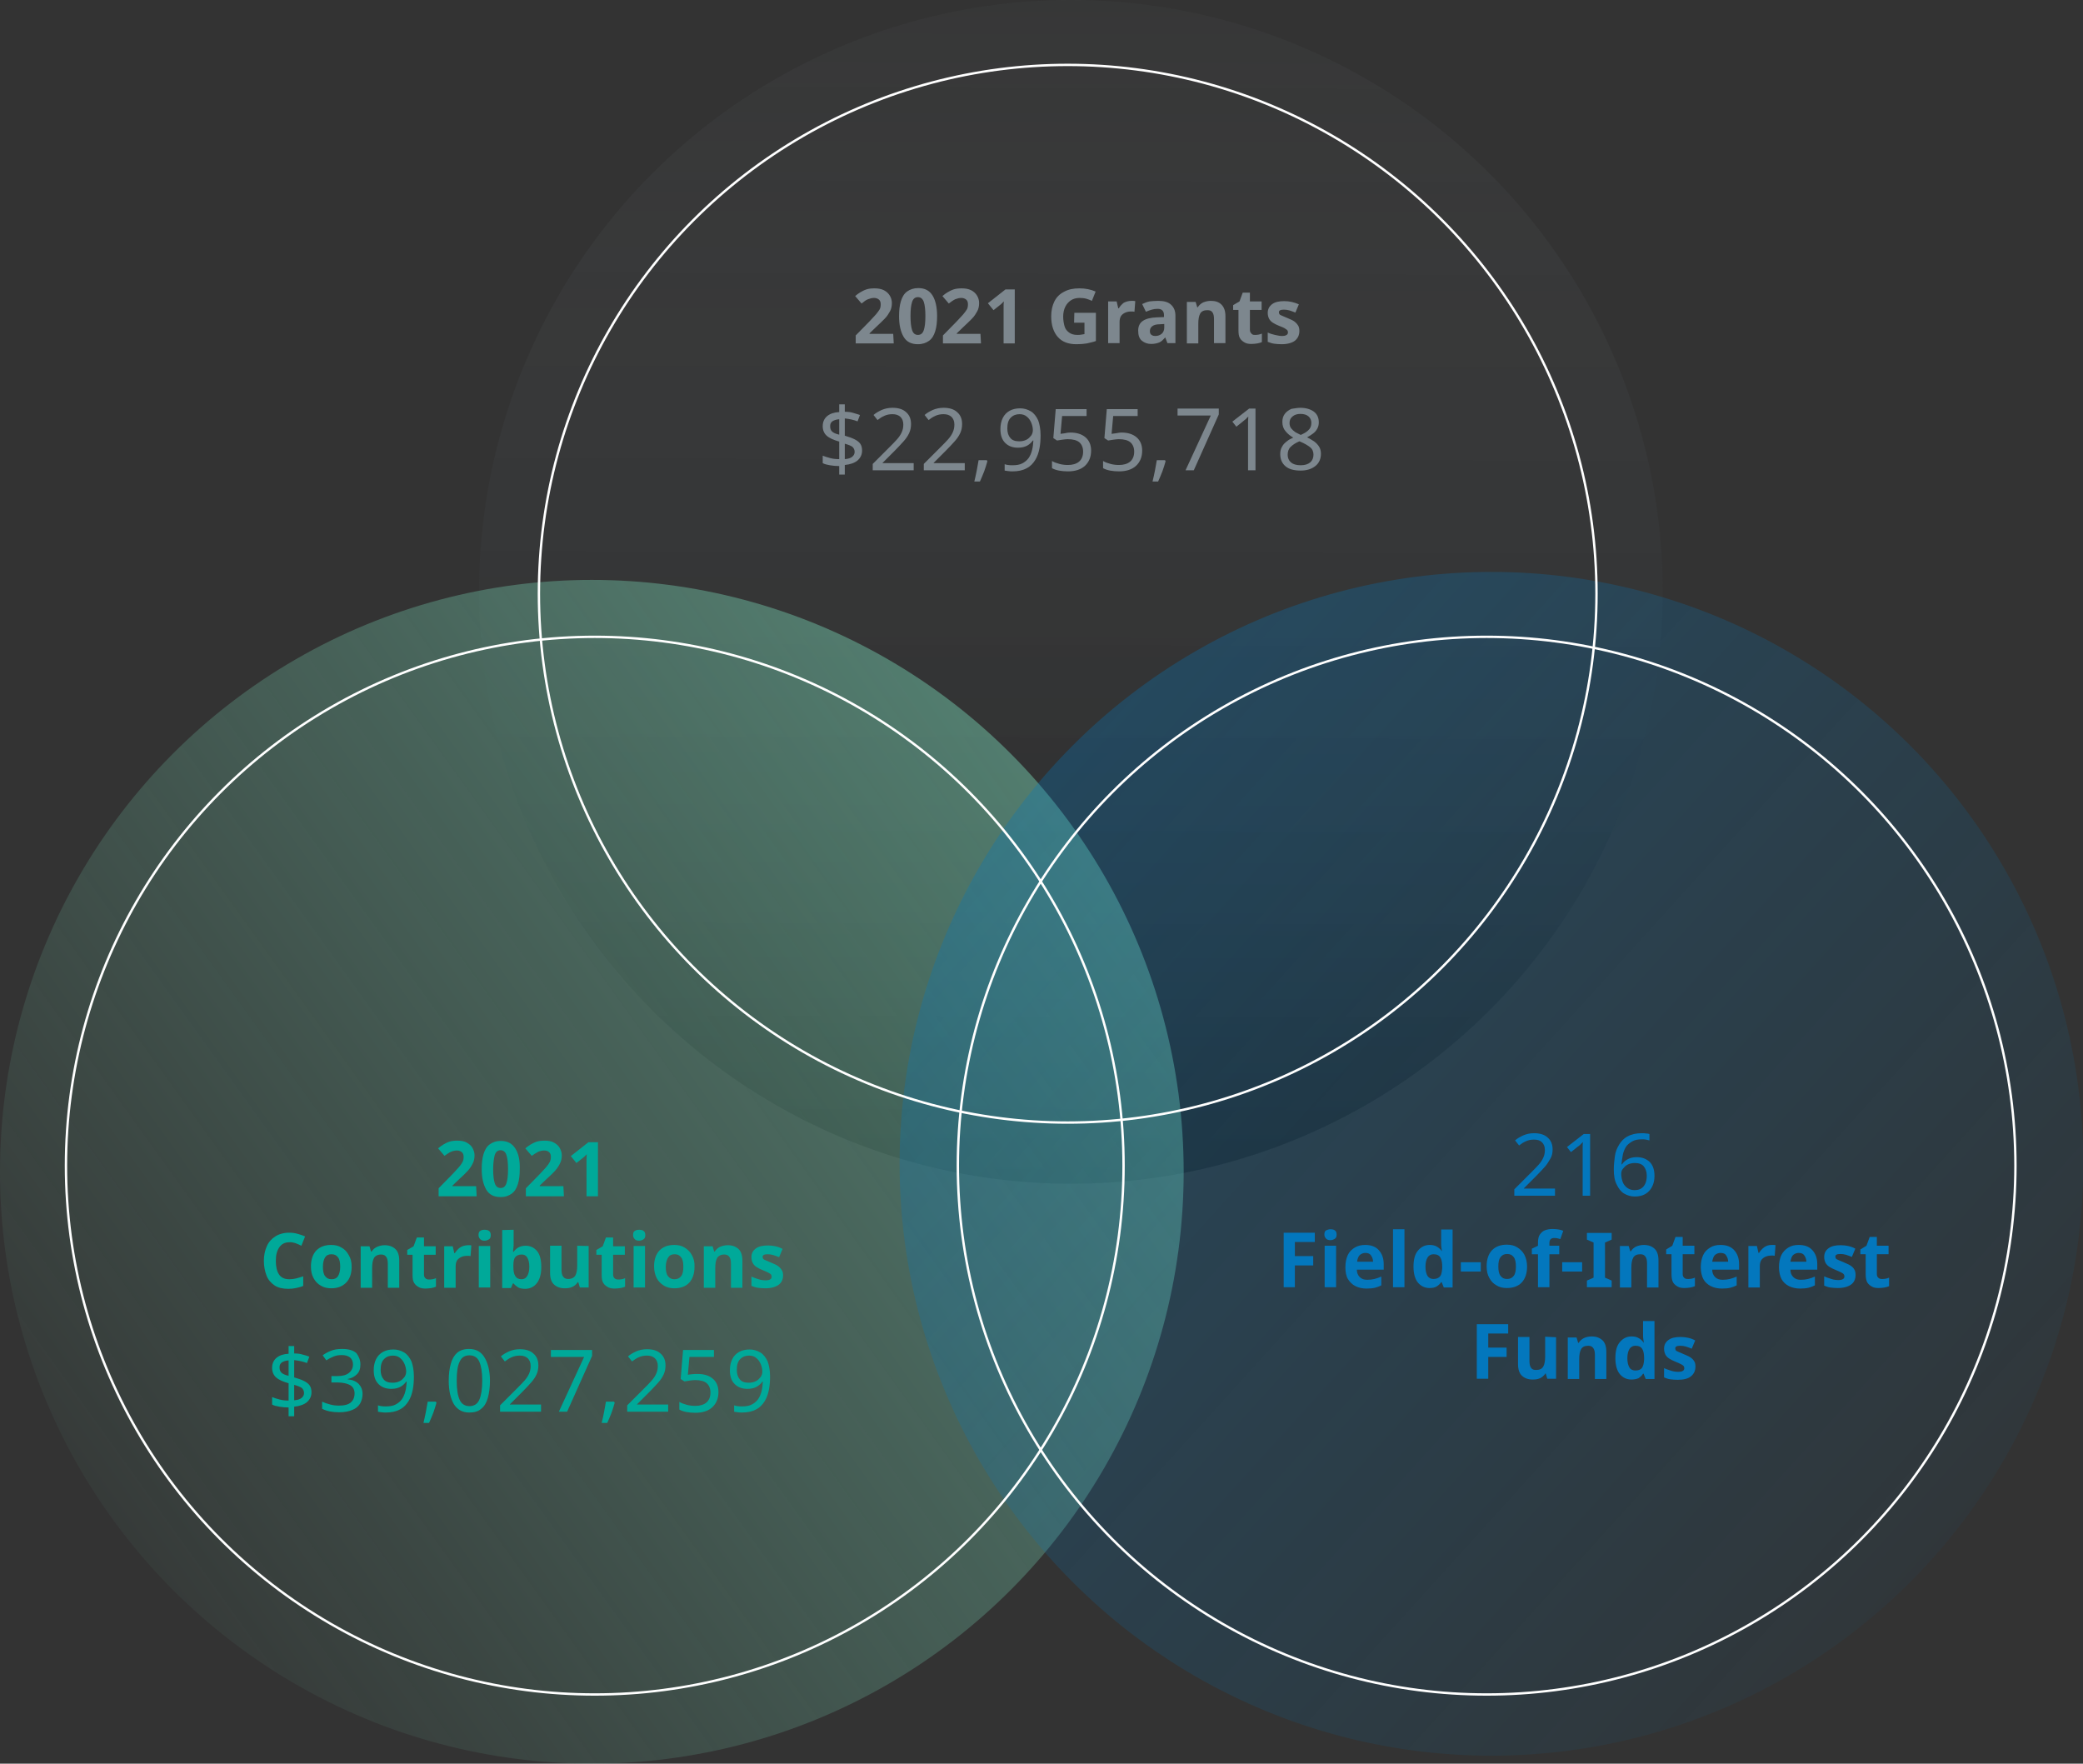 <?xml version="1.0" encoding="utf-8"?>
<!-- Generator: Adobe Illustrator 26.4.1, SVG Export Plug-In . SVG Version: 6.00 Build 0)  -->
<svg version="1.1" id="Layer_1" xmlns="http://www.w3.org/2000/svg" xmlns:xlink="http://www.w3.org/1999/xlink" x="0px" y="0px"
	 viewBox="0 0 783.1 663" style="enable-background:new 0 0 783.1 663;" xml:space="preserve">
<rect x="0" y="0" width="783.1" height="663" fill="#333333" stroke="none"/>
<style type="text/css">
	.st0{fill:url(#SVGID_1_);}
	.st1{fill:url(#SVGID_00000116938243493715325630000018199197463969288842_);}
	.st2{fill:#00A999;}
	.st3{fill:#7D878E;}
	.st4{fill:url(#SVGID_00000105398290486456891650000010383332150054371759_);}
	.st5{fill:#0377BD;}
	.st6{fill:none;stroke:#FFFFFF;stroke-width:0.893;stroke-miterlimit:10;}
</style>
<linearGradient id="SVGID_1_" gradientUnits="userSpaceOnUse" x1="403.091" y1="664" x2="402.089" y2="219.06" gradientTransform="matrix(1 0 0 -1 0 664)">
	<stop  offset="0" style="stop-color:#7D878E;stop-opacity:5.000000e-02"/>
	<stop  offset="1" style="stop-color:#000000;stop-opacity:0.3"/>
</linearGradient>
<circle class="st0" cx="402.6" cy="222.5" r="222.5"/>
<linearGradient id="SVGID_00000054237499599591605600000004992977501231373965_" gradientUnits="userSpaceOnUse" x1="40.199" y1="92.384" x2="401.45" y2="352.19" gradientTransform="matrix(1 0 0 -1 0 664)">
	<stop  offset="0" style="stop-color:#72C7AA;stop-opacity:5.000000e-02"/>
	<stop  offset="1" style="stop-color:#72C7AA;stop-opacity:0.5"/>
</linearGradient>
<circle style="fill:url(#SVGID_00000054237499599591605600000004992977501231373965_);" cx="222.5" cy="440.5" r="222.5"/>
<path class="st2" d="M179.2,449.7h-14.3v-3l5.1-5.2c1-1.1,1.9-2,2.5-2.7s1.1-1.4,1.4-2s0.4-1.2,0.4-1.9c0-0.8-0.2-1.4-0.7-1.8
	s-1.1-0.6-1.8-0.6c-0.8,0-1.6,0.2-2.3,0.5s-1.5,0.9-2.4,1.5l-2.4-2.8c0.6-0.5,1.2-1,1.9-1.4s1.4-0.8,2.3-1.1s1.9-0.4,3.1-0.4
	c1.3,0,2.5,0.2,3.4,0.7s1.7,1.1,2.2,2s0.8,1.8,0.8,2.8c0,1.1-0.2,2.2-0.7,3.1c-0.4,0.9-1.1,1.9-1.9,2.8s-1.9,1.9-3.1,3l-2.6,2.5v0.2
	h8.9L179.2,449.7L179.2,449.7z"/>
<path class="st2" d="M195.4,439.5c0,2.2-0.2,4.1-0.7,5.6c-0.5,1.6-1.2,2.8-2.3,3.6s-2.4,1.3-4.2,1.3c-2.5,0-4.3-0.9-5.4-2.8
	s-1.7-4.4-1.7-7.7c0-2.2,0.2-4.1,0.7-5.7s1.2-2.8,2.3-3.6s2.4-1.3,4.2-1.3c2.4,0,4.2,0.9,5.4,2.8
	C194.9,433.5,195.5,436.1,195.4,439.5L195.4,439.5z M185.4,439.5c0,2.3,0.2,4.1,0.6,5.3s1.1,1.8,2.2,1.8c1.1,0,1.8-0.6,2.2-1.8
	c0.4-1.2,0.6-2.9,0.6-5.3c0-2.3-0.2-4.1-0.6-5.3s-1.2-1.8-2.2-1.8c-1.1,0-1.8,0.6-2.2,1.8C185.7,435.4,185.4,437.1,185.4,439.5
	L185.4,439.5z"/>
<path class="st2" d="M212,449.7h-14.3v-3l5.1-5.2c1-1.1,1.9-2,2.5-2.7s1.1-1.4,1.4-2s0.4-1.2,0.4-1.9c0-0.8-0.2-1.4-0.7-1.8
	c-0.4-0.4-1.1-0.6-1.8-0.6c-0.8,0-1.6,0.2-2.3,0.5c-0.8,0.4-1.5,0.9-2.4,1.5l-2.4-2.8c0.6-0.5,1.2-1,1.9-1.4s1.4-0.8,2.3-1.1
	s1.9-0.4,3.1-0.4c1.3,0,2.5,0.2,3.4,0.7s1.7,1.1,2.2,2s0.8,1.8,0.8,2.8c0,1.1-0.2,2.2-0.7,3.1c-0.4,0.9-1.1,1.9-1.9,2.8
	s-1.9,1.9-3.1,3l-2.6,2.5v0.2h8.9L212,449.7L212,449.7z"/>
<path class="st2" d="M224.8,449.7h-4.3v-11.8c0-0.5,0-1.1,0-1.9c0-0.8,0.1-1.5,0.1-2.1c-0.1,0.1-0.3,0.3-0.6,0.6s-0.6,0.6-0.9,0.8
	l-2.4,1.9l-2.1-2.6l6.6-5.2h3.6V449.7z"/>
<path class="st2" d="M108.8,467c-1.7,0-2.9,0.6-3.8,1.9s-1.3,2.9-1.3,5.1c0,2.2,0.4,3.9,1.2,5.1c0.8,1.2,2.1,1.8,3.9,1.8
	c0.8,0,1.7-0.1,2.5-0.3s1.8-0.5,2.7-0.8v3.6c-0.9,0.4-1.8,0.6-2.7,0.8c-0.9,0.2-1.9,0.3-2.9,0.3c-2.1,0-3.9-0.4-5.2-1.3
	s-2.4-2.1-3-3.7s-1-3.4-1-5.5c0-2.1,0.4-3.9,1.1-5.5s1.8-2.8,3.2-3.7s3.2-1.4,5.2-1.4c1,0,2,0.1,3.1,0.4s2,0.6,2.9,1l-1.4,3.5
	c-0.8-0.4-1.5-0.7-2.3-1C110.3,467.1,109.5,466.9,108.8,467L108.8,467z"/>
<path class="st2" d="M132.2,476.2c0,2.6-0.7,4.6-2.1,6s-3.2,2.1-5.6,2.1c-1.4,0-2.8-0.3-3.9-1c-1.1-0.6-2-1.5-2.7-2.8
	c-0.7-1.2-1-2.7-1-4.4c0-2.6,0.7-4.6,2-6c1.4-1.4,3.2-2.1,5.6-2.1c1.5,0,2.8,0.3,3.9,1c1.1,0.6,2,1.5,2.7,2.8
	C131.9,473.1,132.2,474.5,132.2,476.2L132.2,476.2z M121.4,476.2c0,1.5,0.2,2.7,0.8,3.5s1.3,1.2,2.5,1.2c1.1,0,1.9-0.4,2.4-1.2
	s0.8-2,0.8-3.5s-0.2-2.7-0.8-3.5s-1.3-1.2-2.5-1.2c-1.1,0-1.9,0.4-2.4,1.2S121.4,474.7,121.4,476.2z"/>
<path class="st2" d="M144.6,468.1c1.7,0,3,0.5,4,1.4s1.5,2.4,1.5,4.4v10.2h-4.3v-9.1c0-1.1-0.2-2-0.6-2.5c-0.4-0.6-1-0.9-1.9-0.9
	c-1.3,0-2.2,0.5-2.7,1.3c-0.5,0.9-0.7,2.2-0.7,3.8v7.4h-4.3v-15.6h3.3l0.6,2h0.2c0.5-0.8,1.2-1.4,2.1-1.8
	C142.7,468.3,143.7,468.1,144.6,468.1L144.6,468.1z"/>
<path class="st2" d="M161.2,481c0.5,0,0.9,0,1.4-0.1c0.4-0.1,0.9-0.2,1.3-0.4v3.2c-0.5,0.2-1,0.4-1.7,0.5c-0.7,0.1-1.4,0.2-2.2,0.2
	c-0.9,0-1.8-0.1-2.5-0.5s-1.3-0.8-1.8-1.6s-0.6-1.8-0.6-3.1v-7.5h-2v-1.8l2.4-1.4l1.2-3.3h2.7v3.3h4.4v3.2h-4.4v7.5
	c0,0.6,0.2,1,0.5,1.3C160.2,480.8,160.6,481,161.2,481L161.2,481z"/>
<path class="st2" d="M175.8,468.1c0.2,0,0.5,0,0.7,0c0.3,0,0.5,0,0.7,0.1l-0.3,4c-0.1,0-0.4-0.1-0.6-0.1s-0.5,0-0.7,0
	c-0.7,0-1.4,0.1-2.1,0.4s-1.2,0.7-1.6,1.2c-0.4,0.6-0.6,1.4-0.6,2.4v8H167v-15.6h3.2l0.6,2.6h0.2c0.5-0.8,1.1-1.5,1.9-2.1
	C173.8,468.4,174.7,468.2,175.8,468.1L175.8,468.1z"/>
<path class="st2" d="M182.2,462.3c0.6,0,1.2,0.1,1.6,0.4c0.5,0.3,0.7,0.9,0.7,1.6c0,0.8-0.2,1.3-0.7,1.6c-0.5,0.3-1,0.5-1.6,0.5
	c-0.6,0-1.2-0.1-1.6-0.5s-0.7-0.9-0.7-1.6c0-0.8,0.2-1.4,0.7-1.6C181,462.4,181.5,462.3,182.2,462.3z M184.3,468.4v15.6H180v-15.6
	H184.3z"/>
<path class="st2" d="M193.1,462.3v5.1c0,0.6,0,1.2-0.1,1.8s-0.1,1-0.1,1.4h0.2c0.4-0.6,1-1.2,1.7-1.6s1.6-0.7,2.8-0.7
	c1.8,0,3.2,0.7,4.3,2s1.6,3.4,1.6,6c0,2.7-0.6,4.7-1.7,6.1c-1.1,1.4-2.6,2.1-4.4,2.1c-1.1,0-2.1-0.2-2.7-0.6s-1.2-0.9-1.6-1.4h-0.3
	l-0.7,1.7h-3.3v-21.8L193.1,462.3z M196.1,471.6c-1.1,0-1.9,0.4-2.4,1s-0.7,1.7-0.7,3.1v0.5c0,1.5,0.2,2.7,0.7,3.5s1.3,1.2,2.4,1.2
	c0.9,0,1.6-0.4,2.1-1.2c0.5-0.8,0.8-2,0.8-3.5s-0.3-2.7-0.8-3.5C197.7,471.9,197,471.6,196.1,471.6L196.1,471.6z"/>
<path class="st2" d="M221.3,468.4v15.6H218l-0.6-2h-0.2c-0.5,0.8-1.2,1.4-2.1,1.8s-1.8,0.5-2.8,0.5c-1.7,0-3-0.5-4-1.4
	s-1.5-2.4-1.5-4.4v-10.2h4.3v9.1c0,1.1,0.2,2,0.6,2.5c0.4,0.6,1,0.9,1.9,0.9c1.3,0,2.2-0.5,2.7-1.3c0.5-0.9,0.7-2.2,0.7-3.8v-7.4
	L221.3,468.4z"/>
<path class="st2" d="M232.3,481c0.5,0,0.9,0,1.4-0.1s0.9-0.2,1.3-0.4v3.2c-0.5,0.2-1,0.4-1.7,0.5c-0.7,0.1-1.4,0.2-2.2,0.2
	c-0.9,0-1.8-0.1-2.5-0.5s-1.3-0.8-1.8-1.6s-0.6-1.8-0.6-3.1v-7.5h-2v-1.8l2.4-1.4l1.2-3.3h2.7v3.3h4.4v3.2h-4.4v7.5
	c0,0.6,0.2,1,0.5,1.3C231.3,480.8,231.8,481,232.3,481L232.3,481z"/>
<path class="st2" d="M240.3,462.3c0.6,0,1.2,0.1,1.6,0.4c0.5,0.3,0.7,0.9,0.7,1.6c0,0.8-0.2,1.3-0.7,1.6c-0.5,0.3-1,0.5-1.6,0.5
	c-0.6,0-1.2-0.1-1.6-0.5s-0.7-0.9-0.7-1.6c0-0.8,0.2-1.4,0.7-1.6C239.1,462.4,239.7,462.3,240.3,462.3z M242.5,468.4v15.6h-4.3
	v-15.6H242.5z"/>
<path class="st2" d="M261.1,476.2c0,2.6-0.7,4.6-2,6s-3.2,2.1-5.6,2.1c-1.4,0-2.8-0.3-3.9-1s-2-1.5-2.7-2.8c-0.6-1.2-1-2.7-1-4.4
	c0-2.6,0.7-4.6,2-6c1.4-1.4,3.2-2.1,5.6-2.1c1.5,0,2.8,0.3,3.9,1s2,1.5,2.7,2.8C260.8,473.1,261.2,474.5,261.1,476.2L261.1,476.2z
	 M250.3,476.2c0,1.5,0.2,2.7,0.8,3.5s1.3,1.2,2.5,1.2c1.1,0,1.9-0.4,2.5-1.2s0.8-2,0.8-3.5s-0.2-2.7-0.8-3.5s-1.3-1.2-2.5-1.2
	c-1.1,0-1.9,0.4-2.4,1.2S250.3,474.7,250.3,476.2L250.3,476.2z"/>
<path class="st2" d="M273.6,468.1c1.7,0,3,0.5,4,1.4s1.5,2.4,1.5,4.4v10.2h-4.3v-9.1c0-1.1-0.2-2-0.6-2.5c-0.4-0.6-1-0.9-1.9-0.9
	c-1.3,0-2.2,0.5-2.7,1.3c-0.5,0.9-0.7,2.2-0.7,3.8v7.4h-4.3v-15.6h3.3l0.6,2h0.2c0.5-0.8,1.2-1.4,2-1.8
	C271.7,468.3,272.6,468.1,273.6,468.1L273.6,468.1z"/>
<path class="st2" d="M294.4,479.4c0,1.6-0.6,2.8-1.7,3.6s-2.8,1.3-5,1.3c-1.1,0-2-0.1-2.8-0.2c-0.8-0.1-1.6-0.4-2.4-0.7v-3.5
	c0.8,0.4,1.8,0.7,2.7,1s1.8,0.4,2.6,0.4c0.8,0,1.4-0.1,1.8-0.4c0.4-0.2,0.5-0.6,0.5-1c0-0.3-0.1-0.5-0.2-0.7s-0.5-0.5-0.9-0.7
	s-1.2-0.6-2.2-1c-1-0.4-1.8-0.8-2.4-1.2s-1.1-0.9-1.4-1.5s-0.5-1.3-0.5-2.2c0-1.5,0.6-2.5,1.7-3.3s2.6-1.1,4.5-1.1
	c1,0,1.9,0.1,2.8,0.3s1.8,0.5,2.7,1l-1.3,3.1c-0.8-0.3-1.5-0.6-2.2-0.8s-1.4-0.3-2.1-0.3c-1.3,0-1.9,0.3-1.9,1
	c0,0.2,0.1,0.5,0.2,0.7s0.5,0.4,1,0.6c0.5,0.2,1.2,0.5,2.1,0.9c0.9,0.4,1.7,0.7,2.3,1.1s1.1,0.9,1.5,1.5
	C294.2,477.8,294.4,478.5,294.4,479.4L294.4,479.4z"/>
<path class="st3" d="M336,129.1h-14.3v-3l5.1-5.2c1-1.1,1.9-2,2.5-2.7s1.1-1.4,1.4-1.9s0.4-1.2,0.4-1.9c0-0.8-0.2-1.4-0.7-1.8
	s-1.1-0.6-1.8-0.6c-0.8,0-1.5,0.2-2.3,0.5s-1.5,0.9-2.4,1.6l-2.4-2.8c0.6-0.5,1.2-1,1.9-1.4s1.4-0.8,2.3-1.1s1.9-0.4,3.1-0.4
	c1.3,0,2.5,0.2,3.5,0.7s1.7,1.2,2.2,2s0.8,1.8,0.8,2.8c0,1.1-0.2,2.2-0.7,3.1c-0.5,0.9-1.1,1.9-2,2.8s-1.9,1.9-3.1,3l-2.6,2.5v0.2
	h8.9L336,129.1L336,129.1z"/>
<path class="st3" d="M352.3,118.8c0,2.2-0.2,4.1-0.7,5.7c-0.5,1.6-1.2,2.8-2.3,3.6s-2.5,1.3-4.2,1.3c-2.5,0-4.3-0.9-5.4-2.8
	s-1.7-4.4-1.7-7.7c0-2.2,0.2-4.1,0.7-5.7s1.2-2.8,2.3-3.6s2.5-1.3,4.2-1.3c2.5,0,4.2,0.9,5.4,2.8
	C351.7,112.9,352.3,115.5,352.3,118.8z M342.3,118.8c0,2.3,0.2,4.1,0.6,5.3s1.1,1.8,2.2,1.8c1.1,0,1.8-0.6,2.2-1.8
	c0.4-1.2,0.6-2.9,0.6-5.3c0-2.3-0.2-4.1-0.6-5.3s-1.2-1.8-2.2-1.8c-1.1,0-1.8,0.6-2.2,1.8C342.5,114.7,342.3,116.5,342.3,118.8z"/>
<path class="st3" d="M368.8,129.1h-14.3v-3l5.1-5.2c1-1.1,1.9-2,2.5-2.7s1.1-1.4,1.4-1.9s0.4-1.2,0.4-1.9c0-0.8-0.2-1.4-0.7-1.8
	c-0.5-0.4-1.1-0.6-1.8-0.6c-0.8,0-1.5,0.2-2.3,0.5c-0.8,0.4-1.5,0.9-2.4,1.6l-2.4-2.8c0.6-0.5,1.2-1,1.9-1.4s1.4-0.8,2.3-1.1
	s1.9-0.4,3.1-0.4c1.3,0,2.5,0.2,3.5,0.7s1.7,1.2,2.2,2s0.8,1.8,0.8,2.8c0,1.1-0.2,2.2-0.7,3.1c-0.5,0.9-1.1,1.9-2,2.8
	s-1.9,1.9-3.1,3l-2.6,2.5v0.2h8.9L368.8,129.1L368.8,129.1z"/>
<path class="st3" d="M381.6,129.1h-4.3v-11.8c0-0.5,0-1.1,0-1.9c0-0.8,0-1.5,0.1-2.1c-0.1,0.1-0.3,0.3-0.6,0.6s-0.6,0.6-0.9,0.8
	l-2.4,1.9l-2.1-2.6l6.6-5.2h3.5V129.1z"/>
<path class="st3" d="M403.9,117.6h8.1v10.6c-1.1,0.4-2.2,0.6-3.4,0.9c-1.2,0.2-2.5,0.3-3.9,0.3c-3.1,0-5.4-0.9-7-2.7
	c-1.6-1.8-2.5-4.4-2.5-7.8c0-2.1,0.4-4,1.2-5.6s2-2.8,3.6-3.6c1.6-0.9,3.5-1.3,5.8-1.3c1.1,0,2.2,0.1,3.2,0.3s2,0.5,2.9,0.9
	l-1.4,3.5c-0.6-0.3-1.4-0.6-2.1-0.8s-1.6-0.3-2.5-0.3c-1.3,0-2.4,0.3-3.3,0.9s-1.6,1.4-2.1,2.4s-0.8,2.3-0.8,3.7
	c0,1.3,0.2,2.5,0.5,3.6s0.9,1.8,1.7,2.4s1.8,0.9,3.1,0.9c0.6,0,1.1,0,1.5-0.1s0.8-0.1,1.2-0.2v-4.3h-3.9L403.9,117.6z"/>
<path class="st3" d="M425.3,113.1c0.2,0,0.5,0,0.8,0s0.5,0.1,0.7,0.1l-0.3,4c-0.1,0-0.4-0.1-0.6-0.1s-0.5,0-0.7,0
	c-0.7,0-1.4,0.1-2.1,0.4s-1.2,0.7-1.6,1.2c-0.4,0.6-0.6,1.4-0.6,2.3v8h-4.3v-15.7h3.2l0.6,2.6h0.2c0.5-0.8,1.1-1.5,1.9-2.1
	C423.3,113.4,424.3,113.1,425.3,113.1L425.3,113.1z"/>
<path class="st3" d="M435.4,113.1c2.1,0,3.7,0.4,4.8,1.4s1.7,2.3,1.7,4.2V129h-3l-0.8-2.1H438c-0.7,0.8-1.4,1.5-2.1,1.8
	s-1.8,0.6-3.1,0.6c-1.4,0-2.5-0.4-3.5-1.2s-1.4-2.1-1.4-3.8c0-1.7,0.6-2.9,1.8-3.7c1.2-0.8,2.9-1.2,5.2-1.3l2.7-0.1v-0.7
	c0-0.8-0.2-1.4-0.6-1.8c-0.4-0.4-1-0.6-1.8-0.6s-1.5,0.1-2.2,0.3s-1.5,0.5-2.2,0.8l-1.4-2.9c0.8-0.4,1.8-0.8,2.8-1
	C433.2,113.2,434.3,113.1,435.4,113.1L435.4,113.1z M437.7,121.8l-1.7,0.1c-1.4,0-2.3,0.3-2.9,0.8s-0.8,1.1-0.8,1.8
	c0,0.7,0.2,1.1,0.6,1.4s0.9,0.4,1.5,0.4c0.9,0,1.7-0.3,2.3-0.8c0.6-0.5,1-1.3,1-2.3L437.7,121.8z"/>
<path class="st3" d="M455.2,113.1c1.7,0,3,0.4,4,1.4s1.5,2.4,1.5,4.4V129h-4.3v-9.1c0-1.1-0.2-2-0.6-2.5c-0.4-0.6-1-0.8-1.9-0.8
	c-1.3,0-2.2,0.4-2.7,1.3c-0.5,0.9-0.7,2.2-0.7,3.8v7.4h-4.3v-15.6h3.3l0.6,2h0.2c0.5-0.8,1.2-1.4,2-1.8
	C453.3,113.3,454.2,113.1,455.2,113.1z"/>
<path class="st3" d="M471.7,125.9c0.5,0,0.9,0,1.4-0.1s0.9-0.2,1.3-0.4v3.2c-0.5,0.2-1,0.4-1.7,0.5c-0.7,0.1-1.4,0.2-2.2,0.2
	c-0.9,0-1.8-0.1-2.5-0.5s-1.3-0.8-1.8-1.6s-0.6-1.8-0.6-3.2v-7.5h-2v-1.8l2.4-1.4l1.2-3.3h2.7v3.3h4.4v3.2h-4.4v7.5
	c0,0.6,0.2,1,0.5,1.3C470.7,125.8,471.2,125.9,471.7,125.9L471.7,125.9z"/>
<path class="st3" d="M488.5,124.4c0,1.6-0.6,2.8-1.7,3.7c-1.1,0.8-2.8,1.3-5,1.3c-1.1,0-2-0.1-2.8-0.2s-1.6-0.4-2.4-0.7v-3.5
	c0.8,0.4,1.8,0.7,2.7,0.9c1,0.2,1.8,0.4,2.6,0.4c0.8,0,1.4-0.1,1.8-0.4c0.4-0.2,0.5-0.6,0.5-1c0-0.3-0.1-0.5-0.2-0.7
	c-0.1-0.2-0.5-0.4-0.9-0.7s-1.2-0.6-2.2-1c-1-0.4-1.8-0.8-2.4-1.2s-1.1-0.9-1.4-1.5c-0.3-0.6-0.5-1.3-0.5-2.2c0-1.4,0.6-2.5,1.7-3.3
	s2.6-1.1,4.5-1.1c1,0,1.9,0.1,2.8,0.3s1.8,0.5,2.7,0.9l-1.3,3.1c-0.8-0.3-1.5-0.6-2.2-0.8s-1.4-0.3-2.1-0.3c-1.3,0-1.9,0.3-1.9,1
	c0,0.2,0.1,0.5,0.2,0.7s0.5,0.4,1,0.6c0.5,0.2,1.2,0.5,2.1,0.9c0.9,0.4,1.7,0.7,2.3,1.1s1.1,0.9,1.5,1.5
	C488.3,122.7,488.5,123.5,488.5,124.4z"/>
<linearGradient id="SVGID_00000111160435075084268330000012314777570510862476_" gradientUnits="userSpaceOnUse" x1="729.342" y1="73.686" x2="399.63" y2="372.458" gradientTransform="matrix(1 0 0 -1 0 664)">
	<stop  offset="0" style="stop-color:#0377BD;stop-opacity:5.000000e-02"/>
	<stop  offset="1" style="stop-color:#0377BD;stop-opacity:0.3"/>
</linearGradient>
<circle style="fill:url(#SVGID_00000111160435075084268330000012314777570510862476_);" cx="560.7" cy="437.5" r="222.5"/>
<path class="st5" d="M584.6,449.5h-15.3v-2.4l6.1-6.1c1.2-1.2,2.2-2.2,3-3.1c0.8-0.9,1.4-1.8,1.8-2.7s0.6-1.8,0.6-2.9
	c0-1.3-0.4-2.2-1.1-2.9s-1.7-1-3-1c-1.1,0-2.1,0.2-3,0.6c-0.9,0.4-1.7,0.9-2.6,1.6l-1.5-1.9c0.9-0.8,2-1.4,3.1-1.9
	c1.2-0.5,2.5-0.8,4-0.8c2.2,0,3.9,0.5,5.1,1.6c1.3,1.1,1.9,2.6,1.9,4.5c0,1.2-0.2,2.4-0.8,3.4s-1.2,2.1-2.1,3.1s-1.9,2.1-3.1,3.3
	l-4.8,4.8v0.1h11.7L584.6,449.5z"/>
<path class="st5" d="M597.8,449.5H595v-16.2c0-0.9,0-1.7,0-2.2s0-1.1,0.1-1.8c-0.3,0.4-0.7,0.6-0.9,0.9s-0.6,0.5-1.1,0.9l-2.5,2
	l-1.5-1.9l6.3-4.9h2.4L597.8,449.5L597.8,449.5z"/>
<path class="st5" d="M606.7,439.6c0-1.7,0.2-3.3,0.4-4.9s0.8-3.1,1.6-4.4c0.8-1.3,1.8-2.4,3.2-3.1c1.4-0.8,3.2-1.2,5.4-1.2
	c0.5,0,1,0,1.5,0.1c0.5,0,1,0.1,1.3,0.2v2.4c-0.4-0.1-0.8-0.2-1.3-0.3s-1-0.1-1.5-0.1c-1.5,0-2.7,0.2-3.7,0.8s-1.8,1.2-2.3,2
	s-1,1.9-1.2,3s-0.4,2.3-0.5,3.6h0.2c0.5-0.8,1.2-1.4,2.1-1.9s2-0.8,3.4-0.8c2,0,3.6,0.6,4.9,1.8c1.2,1.2,1.8,3,1.8,5.2
	c0,2.4-0.7,4.3-2,5.7s-3.1,2.1-5.4,2.1c-1.5,0-2.8-0.4-4-1.1c-1.2-0.7-2.1-1.9-2.8-3.4C607,443.8,606.7,441.9,606.7,439.6
	L606.7,439.6z M614.5,447.4c1.4,0,2.5-0.4,3.3-1.3s1.3-2.2,1.3-4.1c0-1.5-0.4-2.6-1.1-3.5s-1.9-1.3-3.4-1.3c-1,0-1.9,0.2-2.7,0.6
	c-0.8,0.4-1.3,1-1.8,1.6s-0.6,1.3-0.6,2c0,0.9,0.2,1.9,0.5,2.8s0.9,1.7,1.7,2.3C612.5,447.1,613.4,447.4,614.5,447.4z"/>
<path class="st5" d="M486.9,483.9h-4.3v-20.5h11.7v3.5h-7.5v5.3h6.9v3.5h-6.9V483.9z"/>
<path class="st5" d="M500.2,462.1c0.6,0,1.2,0.1,1.6,0.4c0.5,0.3,0.7,0.9,0.7,1.6c0,0.8-0.2,1.3-0.7,1.6c-0.5,0.3-1,0.5-1.6,0.5
	c-0.6,0-1.2-0.1-1.6-0.5s-0.7-0.9-0.7-1.6c0-0.8,0.2-1.4,0.7-1.6C499,462.3,499.6,462.1,500.2,462.1z M502.3,468.3v15.6h-4.3v-15.6
	H502.3z"/>
<path class="st5" d="M513.2,468c2.2,0,3.9,0.6,5.1,1.9s1.9,3,1.9,5.3v2.1h-10.1c0,1.2,0.4,2.1,1.1,2.8c0.7,0.7,1.6,1,2.8,1
	c1,0,1.9-0.1,2.7-0.3s1.7-0.5,2.6-0.9v3.3c-0.8,0.4-1.6,0.7-2.4,0.9c-0.8,0.2-1.9,0.3-3.1,0.3c-1.6,0-3-0.3-4.2-0.9
	c-1.2-0.6-2.1-1.5-2.8-2.6s-1-2.7-1-4.5c0-1.8,0.3-3.3,0.9-4.6s1.5-2.1,2.6-2.8C510.5,468.3,511.8,468,513.2,468z M513.3,471
	c-0.8,0-1.5,0.3-2.1,0.8c-0.5,0.5-0.9,1.4-1,2.5h6c0-0.9-0.3-1.7-0.8-2.4C515,471.3,514.3,471,513.3,471L513.3,471z"/>
<path class="st5" d="M528,483.9h-4.3v-21.8h4.3V483.9z"/>
<path class="st5" d="M537.4,484.2c-1.7,0-3.2-0.7-4.3-2s-1.7-3.4-1.7-6c0-2.7,0.5-4.7,1.7-6.1s2.6-2.1,4.4-2.1c1.1,0,2,0.2,2.8,0.7
	s1.3,1,1.7,1.6h0.1c-0.1-0.3-0.1-0.8-0.2-1.3s-0.1-1.2-0.1-1.8v-5h4.3v21.8h-3.3l-0.8-2h-0.2c-0.4,0.6-1,1.2-1.7,1.6
	C539.5,484,538.6,484.2,537.4,484.2L537.4,484.2z M538.9,480.8c1.2,0,2-0.4,2.5-1s0.7-1.7,0.8-3.1v-0.5c0-1.5-0.2-2.7-0.7-3.5
	c-0.5-0.8-1.3-1.2-2.6-1.2c-0.9,0-1.7,0.4-2.2,1.2s-0.8,2-0.8,3.5s0.3,2.7,0.8,3.5C537.2,480.4,537.9,480.8,538.9,480.8L538.9,480.8
	z"/>
<path class="st5" d="M549.2,478v-3.5h7.5v3.5H549.2z"/>
<path class="st5" d="M574.1,476.1c0,2.6-0.7,4.6-2,6s-3.2,2.1-5.6,2.1c-1.5,0-2.8-0.3-3.9-1c-1.1-0.6-2-1.5-2.7-2.8
	c-0.7-1.2-1-2.7-1-4.4c0-2.6,0.7-4.6,2-6c1.4-1.4,3.2-2.1,5.6-2.1c1.5,0,2.8,0.3,3.9,1s2,1.5,2.7,2.8
	C573.7,472.9,574.1,474.4,574.1,476.1L574.1,476.1z M563.3,476.1c0,1.5,0.2,2.7,0.8,3.5s1.3,1.2,2.5,1.2c1.1,0,1.9-0.4,2.5-1.2
	s0.8-2,0.8-3.5s-0.2-2.7-0.8-3.5s-1.3-1.2-2.5-1.2c-1.1,0-1.9,0.4-2.5,1.2S563.3,474.5,563.3,476.1z"/>
<path class="st5" d="M586.2,471.5h-3.7v12.4h-4.3v-12.4h-2.3v-2.1l2.3-1.1v-1.1c0-1.3,0.2-2.4,0.7-3.1s1.1-1.3,1.9-1.6
	s1.8-0.5,2.9-0.5c0.8,0,1.6,0.1,2.3,0.2c0.7,0.1,1.2,0.3,1.7,0.5l-1.1,3.1c-0.3-0.1-0.7-0.2-1.1-0.3c-0.4-0.1-0.8-0.1-1.3-0.1
	c-0.6,0-1,0.2-1.3,0.5c-0.3,0.4-0.4,0.8-0.4,1.4v1h3.7L586.2,471.5z"/>
<path class="st5" d="M587.3,478v-3.5h7.5v3.5H587.3z"/>
<path class="st5" d="M605.9,483.9h-9.3v-2.5l2.5-1.1v-13.2l-2.5-1.1v-2.5h9.3v2.5l-2.5,1.1v13.2l2.5,1.1V483.9z"/>
<path class="st5" d="M618,468c1.7,0,3,0.5,4,1.4s1.5,2.4,1.5,4.4v10.2h-4.3v-9.1c0-1.1-0.2-2-0.6-2.5c-0.4-0.6-1-0.9-1.9-0.9
	c-1.3,0-2.2,0.4-2.7,1.3s-0.7,2.2-0.7,3.8v7.4h-4.3v-15.6h3.3l0.6,2h0.2c0.5-0.8,1.2-1.4,2-1.8C616.1,468.2,617,468,618,468L618,468
	z"/>
<path class="st5" d="M634.5,480.8c0.5,0,0.9,0,1.4-0.1c0.4-0.1,0.9-0.2,1.3-0.4v3.2c-0.5,0.2-1,0.4-1.7,0.5
	c-0.7,0.1-1.4,0.2-2.2,0.2c-0.9,0-1.8-0.1-2.5-0.5s-1.3-0.8-1.8-1.6c-0.4-0.7-0.6-1.8-0.6-3.1v-7.5h-2v-1.8l2.3-1.4l1.2-3.3h2.7v3.3
	h4.4v3.2h-4.4v7.5c0,0.6,0.2,1,0.5,1.3C633.5,480.7,633.9,480.8,634.5,480.8L634.5,480.8z"/>
<path class="st5" d="M646.8,468c2.2,0,3.9,0.6,5.1,1.9s1.9,3,1.9,5.3v2.1h-10.1c0,1.2,0.4,2.1,1.1,2.8c0.7,0.7,1.6,1,2.8,1
	c1,0,1.9-0.1,2.7-0.3s1.7-0.5,2.6-0.9v3.3c-0.8,0.4-1.6,0.7-2.4,0.9c-0.8,0.2-1.9,0.3-3.1,0.3c-1.6,0-3-0.3-4.2-0.9
	c-1.2-0.6-2.2-1.5-2.8-2.6s-1-2.7-1-4.5c0-1.8,0.3-3.3,0.9-4.6s1.5-2.1,2.6-2.8C644,468.3,645.3,468,646.8,468z M646.8,471
	c-0.8,0-1.5,0.3-2.1,0.8c-0.5,0.5-0.8,1.4-1,2.5h6c0-0.9-0.3-1.7-0.8-2.4C648.6,471.3,647.8,471,646.8,471L646.8,471z"/>
<path class="st5" d="M666,468c0.2,0,0.5,0,0.8,0s0.5,0,0.7,0.1l-0.3,4c-0.2,0-0.3-0.1-0.6-0.1s-0.5,0-0.7,0c-0.7,0-1.4,0.1-2.1,0.4
	s-1.2,0.7-1.6,1.2c-0.4,0.6-0.6,1.4-0.6,2.4v8h-4.3v-15.6h3.2l0.6,2.6h0.2c0.5-0.8,1.1-1.5,1.9-2.1C664,468.3,665,468,666,468
	L666,468z"/>
<path class="st5" d="M676.2,468c2.2,0,3.9,0.6,5.1,1.9s1.9,3,1.9,5.3v2.1h-10.1c0,1.2,0.4,2.1,1.1,2.8c0.7,0.7,1.6,1,2.8,1
	c1,0,1.9-0.1,2.7-0.3s1.7-0.5,2.6-0.9v3.3c-0.8,0.4-1.6,0.7-2.4,0.9c-0.8,0.2-1.9,0.3-3.1,0.3c-1.6,0-3-0.3-4.2-0.9
	c-1.2-0.6-2.2-1.5-2.8-2.6s-1-2.7-1-4.5c0-1.8,0.3-3.3,0.9-4.6c0.6-1.2,1.5-2.1,2.6-2.8C673.4,468.3,674.7,468,676.2,468z
	 M676.2,471c-0.8,0-1.5,0.3-2.1,0.8c-0.5,0.5-0.8,1.4-1,2.5h6c0-0.9-0.3-1.7-0.8-2.4C677.9,471.3,677.2,471,676.2,471L676.2,471z"/>
<path class="st5" d="M697.6,479.3c0,1.6-0.6,2.8-1.7,3.6s-2.8,1.3-5,1.3c-1.1,0-2-0.1-2.8-0.2c-0.8-0.1-1.6-0.4-2.3-0.7v-3.5
	c0.8,0.4,1.8,0.7,2.7,1s1.8,0.4,2.6,0.4c0.8,0,1.4-0.1,1.8-0.4c0.4-0.2,0.5-0.6,0.5-1c0-0.3-0.1-0.5-0.2-0.7s-0.5-0.5-0.9-0.7
	s-1.2-0.6-2.2-1c-1-0.4-1.8-0.8-2.4-1.2s-1.1-0.9-1.4-1.5s-0.5-1.3-0.5-2.2c0-1.5,0.6-2.5,1.7-3.3s2.6-1.1,4.5-1.1
	c1,0,1.9,0.1,2.8,0.3s1.8,0.5,2.7,1l-1.3,3.1c-0.8-0.3-1.5-0.6-2.2-0.8s-1.4-0.3-2.1-0.3c-1.3,0-1.9,0.3-1.9,1
	c0,0.2,0.1,0.5,0.2,0.7s0.5,0.4,1,0.6s1.2,0.5,2.1,0.9c0.9,0.4,1.7,0.7,2.3,1.1s1.2,0.9,1.5,1.5
	C697.4,477.6,697.6,478.4,697.6,479.3L697.6,479.3z"/>
<path class="st5" d="M707.5,480.8c0.5,0,0.9,0,1.4-0.1c0.4-0.1,0.9-0.2,1.3-0.4v3.2c-0.5,0.2-1,0.4-1.7,0.5
	c-0.7,0.1-1.4,0.2-2.2,0.2c-0.9,0-1.8-0.1-2.5-0.5s-1.3-0.8-1.8-1.6c-0.4-0.7-0.6-1.8-0.6-3.1v-7.5h-2v-1.8l2.3-1.4l1.2-3.3h2.7v3.3
	h4.4v3.2h-4.4v7.5c0,0.6,0.2,1,0.5,1.3C706.5,480.7,706.9,480.8,707.5,480.8L707.5,480.8z"/>
<path class="st5" d="M559.5,518.3h-4.3v-20.5H567v3.5h-7.5v5.3h6.9v3.5h-6.9L559.5,518.3z"/>
<path class="st5" d="M585,502.7v15.6h-3.3l-0.6-2H581c-0.5,0.8-1.2,1.4-2,1.8c-0.9,0.4-1.8,0.5-2.8,0.5c-1.7,0-3-0.5-4-1.4
	s-1.5-2.4-1.5-4.4v-10.2h4.3v9.1c0,1.1,0.2,2,0.6,2.5c0.4,0.6,1,0.8,1.9,0.8c1.3,0,2.2-0.4,2.7-1.3s0.7-2.2,0.7-3.8v-7.4L585,502.7z
	"/>
<path class="st5" d="M598.4,502.4c1.7,0,3,0.5,4,1.4s1.5,2.4,1.5,4.4v10.2h-4.3v-9.1c0-1.1-0.2-2-0.6-2.5c-0.4-0.6-1-0.9-1.9-0.9
	c-1.3,0-2.2,0.4-2.7,1.3s-0.7,2.2-0.7,3.8v7.4h-4.3v-15.6h3.3l0.6,2h0.2c0.5-0.8,1.2-1.4,2-1.8S597.4,502.4,598.4,502.4L598.4,502.4
	z"/>
<path class="st5" d="M613.3,518.6c-1.7,0-3.2-0.7-4.3-2s-1.7-3.4-1.7-6c0-2.7,0.5-4.7,1.7-6.1s2.6-2.1,4.4-2.1c1.1,0,2,0.2,2.8,0.7
	s1.3,1,1.7,1.6h0.1c-0.1-0.3-0.1-0.8-0.2-1.3s-0.1-1.2-0.1-1.8v-5h4.3v21.8h-3.3l-0.8-2h-0.2c-0.4,0.7-1,1.2-1.7,1.7
	C615.3,518.4,614.4,518.6,613.3,518.6L613.3,518.6z M614.8,515.2c1.2,0,2-0.3,2.5-1s0.7-1.7,0.8-3.1v-0.5c0-1.5-0.2-2.7-0.7-3.5
	s-1.3-1.2-2.6-1.2c-0.9,0-1.7,0.4-2.2,1.2s-0.8,2-0.8,3.5c0,1.5,0.3,2.7,0.8,3.5C613,514.8,613.8,515.2,614.8,515.2L614.8,515.2z"/>
<path class="st5" d="M637.4,513.7c0,1.6-0.6,2.8-1.7,3.7s-2.8,1.3-5,1.3c-1.1,0-2-0.1-2.8-0.2s-1.6-0.4-2.3-0.7v-3.5
	c0.8,0.4,1.8,0.7,2.7,1s1.8,0.4,2.6,0.4c0.8,0,1.4-0.1,1.8-0.4c0.4-0.2,0.5-0.6,0.5-1c0-0.3-0.1-0.5-0.2-0.7
	c-0.1-0.2-0.5-0.5-0.9-0.7s-1.2-0.6-2.2-1c-1-0.4-1.8-0.8-2.4-1.2s-1.1-0.9-1.4-1.5c-0.3-0.6-0.5-1.3-0.5-2.2c0-1.5,0.6-2.5,1.7-3.3
	s2.6-1.1,4.5-1.1c1,0,1.9,0.1,2.8,0.3s1.8,0.5,2.7,1l-1.3,3.1c-0.8-0.3-1.5-0.6-2.2-0.8s-1.4-0.3-2.1-0.3c-1.3,0-1.9,0.3-1.9,1
	c0,0.2,0.1,0.5,0.2,0.7s0.5,0.4,1,0.6s1.2,0.5,2.1,0.9c0.9,0.4,1.7,0.7,2.3,1.1s1.2,0.9,1.5,1.5C637.2,512,637.4,512.8,637.4,513.7
	L637.4,513.7z"/>
<circle class="st6" cx="401.4" cy="223.2" r="198.8"/>
<circle class="st6" cx="558.9" cy="438.2" r="198.8"/>
<circle class="st6" cx="223.6" cy="438.2" r="198.8"/>
<g>
	<path class="st2" d="M108.5,529.1c-1.2,0-2.3-0.1-3.5-0.3c-1.1-0.2-2-0.4-2.7-0.8v-2.8c0.7,0.3,1.7,0.6,2.8,0.9
		c1.1,0.3,2.3,0.4,3.4,0.4V520c-2.1-0.6-3.7-1.3-4.7-2.2c-1-0.9-1.5-2.1-1.5-3.6c0-1.6,0.6-2.9,1.7-3.8c1.1-0.9,2.6-1.4,4.5-1.5V506
		h2.1v2.8c1.1,0,2.2,0.1,3.1,0.4c0.9,0.2,1.8,0.5,2.6,0.8l-0.9,2.4c-0.7-0.3-1.5-0.5-2.3-0.7c-0.8-0.2-1.7-0.3-2.5-0.4v6.5
		c1.4,0.4,2.6,0.8,3.6,1.3c1,0.5,1.7,1,2.2,1.7c0.5,0.7,0.7,1.6,0.7,2.6c0,1.5-0.6,2.7-1.7,3.7c-1.1,0.9-2.7,1.5-4.8,1.7v3.6h-2.1
		V529.1z M108.5,511.4c-1.2,0.1-2,0.4-2.6,0.8c-0.6,0.5-0.8,1-0.8,1.8c0,0.9,0.2,1.5,0.7,2c0.5,0.5,1.4,0.9,2.7,1.2V511.4z
		 M110.6,526.4c1.3-0.1,2.2-0.4,2.8-0.9c0.6-0.5,0.9-1.1,0.9-1.8c0-0.8-0.3-1.4-0.8-1.9c-0.5-0.4-1.5-0.8-2.9-1.2V526.4z"/>
	<path class="st2" d="M135.5,512.9c0,1.6-0.4,2.8-1.3,3.7c-0.9,0.9-2,1.5-3.5,1.8v0.1c1.9,0.2,3.2,0.8,4.2,1.8
		c0.9,1,1.4,2.2,1.4,3.7c0,1.3-0.3,2.5-0.9,3.6c-0.6,1-1.6,1.9-2.9,2.4c-1.3,0.6-3,0.9-5,0.9c-1.2,0-2.3-0.1-3.4-0.3
		c-1-0.2-2-0.5-3-1v-2.7c1,0.5,2,0.8,3.1,1.1c1.1,0.3,2.2,0.4,3.2,0.4c2.1,0,3.6-0.4,4.5-1.2c0.9-0.8,1.4-1.9,1.4-3.4
		c0-1.4-0.6-2.5-1.7-3.1c-1.1-0.6-2.7-1-4.8-1h-2.2v-2.4h2.3c1.9,0,3.3-0.4,4.3-1.2c1-0.8,1.5-1.9,1.5-3.2c0-1.1-0.4-2-1.1-2.6
		c-0.8-0.6-1.8-0.9-3.1-0.9c-1.3,0-2.3,0.2-3.2,0.6c-0.9,0.4-1.8,0.8-2.6,1.4l-1.4-1.9c0.8-0.6,1.8-1.2,3.1-1.7
		c1.2-0.5,2.6-0.7,4.2-0.7c2.4,0,4.2,0.5,5.4,1.6C134.9,509.9,135.5,511.3,135.5,512.9z"/>
	<path class="st2" d="M155.6,517.4c0,1.7-0.1,3.3-0.4,4.9c-0.3,1.6-0.8,3.1-1.6,4.4c-0.8,1.3-1.8,2.4-3.2,3.1
		c-1.4,0.8-3.2,1.2-5.4,1.2c-0.4,0-0.9,0-1.5-0.1c-0.6-0.1-1-0.1-1.4-0.2v-2.4c0.8,0.3,1.8,0.4,2.9,0.4c1.5,0,2.8-0.2,3.7-0.7
		c1-0.5,1.8-1.2,2.4-2c0.6-0.9,1-1.8,1.3-3c0.3-1.1,0.4-2.3,0.5-3.6h-0.2c-0.5,0.7-1.2,1.4-2.1,1.9c-0.9,0.5-2,0.8-3.5,0.8
		c-2,0-3.6-0.6-4.8-1.8c-1.2-1.2-1.8-2.9-1.8-5.2c0-1.6,0.3-3,0.9-4.2c0.6-1.2,1.5-2.1,2.6-2.7c1.1-0.6,2.4-0.9,3.9-0.9
		c1.5,0,2.8,0.4,4,1.1c1.2,0.7,2.1,1.9,2.8,3.4C155.2,513.2,155.6,515.1,155.6,517.4z M147.7,509.6c-1.3,0-2.4,0.4-3.3,1.3
		c-0.9,0.9-1.3,2.2-1.3,4.1c0,1.5,0.4,2.7,1.1,3.5c0.7,0.9,1.8,1.3,3.4,1.3c1,0,1.9-0.2,2.7-0.6c0.8-0.4,1.3-1,1.8-1.6
		c0.4-0.6,0.6-1.3,0.6-2c0-0.9-0.2-1.8-0.6-2.8c-0.4-0.9-0.9-1.7-1.7-2.3C149.7,509.9,148.8,509.6,147.7,509.6z"/>
	<path class="st2" d="M164.1,527.3c-0.3,1.1-0.7,2.4-1.2,3.8c-0.5,1.4-1.1,2.6-1.6,3.8h-2.1c0.3-1.2,0.6-2.6,0.9-4.1
		c0.3-1.5,0.5-2.8,0.7-3.9h3L164.1,527.3z"/>
	<path class="st2" d="M184.2,519.1c0,2.5-0.3,4.6-0.8,6.4c-0.5,1.8-1.3,3.2-2.5,4.1c-1.1,1-2.6,1.4-4.5,1.4c-2.6,0-4.5-1.1-5.8-3.2
		c-1.2-2.1-1.9-5-1.9-8.8c0-2.5,0.3-4.7,0.8-6.4c0.5-1.8,1.3-3.1,2.4-4.1c1.1-0.9,2.6-1.4,4.4-1.4c2.6,0,4.5,1,5.8,3.1
		S184.2,515.3,184.2,519.1z M171.7,519.1c0,3.2,0.4,5.6,1.1,7.1c0.7,1.6,2,2.4,3.7,2.4c1.7,0,3-0.8,3.7-2.4c0.7-1.6,1.1-4,1.1-7.2
		c0-3.2-0.4-5.5-1.1-7.1c-0.7-1.6-2-2.4-3.7-2.4c-1.8,0-3,0.8-3.7,2.4C172,513.5,171.7,515.9,171.7,519.1z"/>
	<path class="st2" d="M203.3,530.7H188v-2.4l6.1-6.1c1.2-1.2,2.2-2.2,3-3.1c0.8-0.9,1.4-1.8,1.8-2.7c0.4-0.9,0.6-1.8,0.6-2.9
		c0-1.3-0.4-2.2-1.1-2.9c-0.8-0.7-1.7-1-3-1c-1.1,0-2.1,0.2-3,0.6c-0.9,0.4-1.7,0.9-2.6,1.6l-1.5-1.9c0.9-0.8,2-1.4,3.1-1.9
		c1.2-0.5,2.5-0.8,4-0.8c2.2,0,3.9,0.5,5.1,1.6c1.3,1.1,1.9,2.6,1.9,4.5c0,1.2-0.2,2.3-0.7,3.4c-0.5,1.1-1.2,2.1-2.1,3.1
		c-0.9,1-1.9,2.1-3.1,3.3l-4.8,4.8v0.1h11.7V530.7z"/>
	<path class="st2" d="M210.1,530.7l9.5-20.6h-12.5v-2.6h15.5v2.2l-9.4,21H210.1z"/>
	<path class="st2" d="M231.1,527.3c-0.3,1.1-0.7,2.4-1.2,3.8c-0.5,1.4-1.1,2.6-1.6,3.8h-2.1c0.3-1.2,0.6-2.6,0.9-4.1
		c0.3-1.5,0.5-2.8,0.7-3.9h3L231.1,527.3z"/>
	<path class="st2" d="M251.1,530.7h-15.3v-2.4l6.1-6.1c1.2-1.2,2.2-2.2,3-3.1c0.8-0.9,1.4-1.8,1.8-2.7c0.4-0.9,0.6-1.8,0.6-2.9
		c0-1.3-0.4-2.2-1.1-2.9c-0.8-0.7-1.7-1-3-1c-1.1,0-2.1,0.2-3,0.6c-0.9,0.4-1.7,0.9-2.6,1.6l-1.5-1.9c0.9-0.8,2-1.4,3.1-1.9
		c1.2-0.5,2.5-0.8,4-0.8c2.2,0,3.9,0.5,5.1,1.6c1.3,1.1,1.9,2.6,1.9,4.5c0,1.2-0.2,2.3-0.7,3.4c-0.5,1.1-1.2,2.1-2.1,3.1
		c-0.9,1-1.9,2.1-3.1,3.3l-4.8,4.8v0.1h11.7V530.7z"/>
	<path class="st2" d="M262.3,516.5c2.4,0,4.3,0.6,5.7,1.8c1.4,1.2,2.1,2.9,2.1,5c0,2.4-0.8,4.3-2.3,5.7c-1.5,1.4-3.6,2.1-6.4,2.1
		c-1.2,0-2.3-0.1-3.4-0.3c-1-0.2-1.9-0.5-2.6-0.9V527c0.8,0.5,1.7,0.8,2.8,1.1c1.1,0.3,2.2,0.4,3.2,0.4c1.7,0,3.1-0.4,4.1-1.2
		c1-0.8,1.6-2.1,1.6-3.8c0-1.5-0.5-2.7-1.4-3.5c-0.9-0.8-2.4-1.2-4.4-1.2c-0.6,0-1.3,0.1-2.1,0.2s-1.4,0.2-1.9,0.3l-1.4-0.9
		l0.9-10.9h11.6v2.6h-9.2l-0.6,6.7c0.4-0.1,0.9-0.1,1.5-0.2C260.9,516.5,261.6,516.5,262.3,516.5z"/>
	<path class="st2" d="M289.5,517.4c0,1.7-0.1,3.3-0.4,4.9c-0.3,1.6-0.8,3.1-1.6,4.4c-0.8,1.3-1.8,2.4-3.2,3.1
		c-1.4,0.8-3.2,1.2-5.4,1.2c-0.4,0-0.9,0-1.5-0.1c-0.6-0.1-1-0.1-1.4-0.2v-2.4c0.8,0.3,1.8,0.4,2.9,0.4c1.5,0,2.8-0.2,3.7-0.7
		c1-0.5,1.8-1.2,2.4-2c0.6-0.9,1-1.8,1.3-3c0.3-1.1,0.4-2.3,0.5-3.6h-0.2c-0.5,0.7-1.2,1.4-2.1,1.9c-0.9,0.5-2,0.8-3.5,0.8
		c-2,0-3.6-0.6-4.8-1.8c-1.2-1.2-1.8-2.9-1.8-5.2c0-1.6,0.3-3,0.9-4.2c0.6-1.2,1.5-2.1,2.6-2.7c1.1-0.6,2.4-0.9,3.9-0.9
		c1.5,0,2.8,0.4,4,1.1c1.2,0.7,2.1,1.9,2.8,3.4C289.1,513.2,289.5,515.1,289.5,517.4z M281.6,509.6c-1.3,0-2.4,0.4-3.3,1.3
		c-0.9,0.9-1.3,2.2-1.3,4.1c0,1.5,0.4,2.7,1.1,3.5c0.7,0.9,1.8,1.3,3.4,1.3c1,0,1.9-0.2,2.7-0.6c0.8-0.4,1.3-1,1.8-1.6
		c0.4-0.6,0.6-1.3,0.6-2c0-0.9-0.2-1.8-0.6-2.8c-0.4-0.9-0.9-1.7-1.7-2.3C283.7,509.9,282.7,509.6,281.6,509.6z"/>
</g>
<g>
	<path class="st3" d="M315.5,175.2c-1.2,0-2.3-0.1-3.5-0.3c-1.1-0.2-2-0.4-2.7-0.8v-2.8c0.7,0.3,1.7,0.6,2.8,0.9
		c1.1,0.3,2.3,0.4,3.4,0.4v-6.6c-2.1-0.6-3.7-1.3-4.7-2.2c-1-0.9-1.5-2.1-1.5-3.6c0-1.6,0.6-2.9,1.7-3.8s2.6-1.4,4.5-1.5v-2.9h2.1
		v2.8c1.1,0,2.2,0.1,3.1,0.4s1.8,0.5,2.6,0.8l-0.9,2.4c-0.7-0.3-1.5-0.5-2.3-0.7c-0.8-0.2-1.7-0.3-2.5-0.4v6.5
		c1.4,0.4,2.6,0.8,3.6,1.3c1,0.5,1.7,1,2.2,1.7c0.5,0.7,0.7,1.6,0.7,2.6c0,1.5-0.6,2.7-1.7,3.7c-1.1,0.9-2.7,1.5-4.8,1.7v3.6h-2.1
		V175.2z M315.5,157.6c-1.2,0.1-2,0.4-2.6,0.8c-0.6,0.5-0.8,1-0.8,1.8c0,0.9,0.2,1.5,0.7,2c0.5,0.5,1.4,0.9,2.7,1.2V157.6z
		 M317.6,172.6c1.3-0.1,2.2-0.4,2.8-0.9c0.6-0.5,0.9-1.1,0.9-1.8c0-0.8-0.3-1.4-0.8-1.9c-0.5-0.4-1.5-0.8-2.9-1.2V172.6z"/>
	<path class="st3" d="M343.4,176.8h-15.3v-2.4l6.1-6.1c1.2-1.2,2.2-2.2,3-3.1c0.8-0.9,1.4-1.8,1.8-2.7s0.6-1.8,0.6-2.9
		c0-1.3-0.4-2.2-1.1-2.9c-0.8-0.7-1.7-1-3-1c-1.1,0-2.1,0.2-3,0.6c-0.9,0.4-1.7,0.9-2.6,1.6l-1.5-1.9c0.9-0.8,2-1.4,3.1-1.9
		c1.2-0.5,2.5-0.8,4-0.8c2.2,0,3.9,0.5,5.1,1.6c1.3,1.1,1.9,2.6,1.9,4.5c0,1.2-0.2,2.3-0.7,3.4c-0.5,1.1-1.2,2.1-2.1,3.1
		c-0.9,1-1.9,2.1-3.1,3.3l-4.8,4.8v0.1h11.7V176.8z"/>
	<path class="st3" d="M362.6,176.8h-15.3v-2.4l6.1-6.1c1.2-1.2,2.2-2.2,3-3.1c0.8-0.9,1.4-1.8,1.8-2.7s0.6-1.8,0.6-2.9
		c0-1.3-0.4-2.2-1.1-2.9c-0.8-0.7-1.7-1-3-1c-1.1,0-2.1,0.2-3,0.6c-0.9,0.4-1.7,0.9-2.6,1.6l-1.5-1.9c0.9-0.8,2-1.4,3.1-1.9
		c1.2-0.5,2.5-0.8,4-0.8c2.2,0,3.9,0.5,5.1,1.6c1.3,1.1,1.9,2.6,1.9,4.5c0,1.2-0.2,2.3-0.7,3.4c-0.5,1.1-1.2,2.1-2.1,3.1
		c-0.9,1-1.9,2.1-3.1,3.3l-4.8,4.8v0.1h11.7V176.8z"/>
	<path class="st3" d="M371.2,173.4c-0.3,1.1-0.7,2.4-1.2,3.8c-0.5,1.4-1.1,2.6-1.6,3.8h-2.1c0.3-1.2,0.6-2.6,0.9-4.1
		c0.3-1.5,0.5-2.8,0.7-3.9h3.1L371.2,173.4z"/>
	<path class="st3" d="M391.2,163.6c0,1.7-0.1,3.3-0.4,4.9s-0.8,3.1-1.6,4.4c-0.8,1.3-1.8,2.4-3.2,3.1c-1.4,0.8-3.2,1.2-5.4,1.2
		c-0.4,0-0.9,0-1.5-0.1c-0.6-0.1-1-0.1-1.4-0.2v-2.4c0.8,0.3,1.8,0.4,2.9,0.4c1.5,0,2.8-0.2,3.7-0.7c1-0.5,1.8-1.2,2.4-2
		c0.6-0.9,1-1.8,1.3-3c0.3-1.1,0.4-2.3,0.5-3.6h-0.2c-0.5,0.7-1.2,1.4-2.1,1.9c-0.9,0.5-2.1,0.8-3.5,0.8c-2,0-3.6-0.6-4.8-1.8
		c-1.2-1.2-1.8-2.9-1.8-5.2c0-1.6,0.3-3,0.9-4.2c0.6-1.2,1.5-2.1,2.6-2.7c1.1-0.6,2.4-0.9,3.9-0.9c1.5,0,2.8,0.4,4,1.1
		c1.2,0.7,2.1,1.9,2.8,3.4C390.8,159.3,391.2,161.3,391.2,163.6z M383.3,155.7c-1.3,0-2.4,0.4-3.3,1.3c-0.9,0.9-1.3,2.2-1.3,4.1
		c0,1.5,0.4,2.7,1.1,3.5c0.7,0.9,1.8,1.3,3.4,1.3c1,0,1.9-0.2,2.7-0.6c0.8-0.4,1.3-1,1.8-1.6c0.4-0.6,0.6-1.3,0.6-2
		c0-0.9-0.2-1.8-0.6-2.8c-0.4-0.9-0.9-1.7-1.7-2.3C385.3,156,384.4,155.7,383.3,155.7z"/>
	<path class="st3" d="M402.4,162.6c2.4,0,4.3,0.6,5.7,1.8c1.4,1.2,2.1,2.9,2.1,5c0,2.4-0.8,4.3-2.3,5.7c-1.5,1.4-3.7,2.1-6.4,2.1
		c-1.2,0-2.3-0.1-3.4-0.3c-1-0.2-1.9-0.5-2.6-0.9v-2.7c0.8,0.5,1.7,0.8,2.8,1.1c1.1,0.3,2.2,0.4,3.2,0.4c1.7,0,3.1-0.4,4.1-1.2
		c1-0.8,1.6-2.1,1.6-3.8c0-1.5-0.5-2.7-1.4-3.5c-0.9-0.8-2.4-1.2-4.4-1.2c-0.6,0-1.3,0.1-2.1,0.2c-0.8,0.1-1.4,0.2-1.9,0.3l-1.4-0.9
		l0.9-10.9h11.6v2.6h-9.2l-0.6,6.7c0.4-0.1,0.9-0.1,1.5-0.2C401,162.7,401.7,162.6,402.4,162.6z"/>
	<path class="st3" d="M421.6,162.6c2.4,0,4.3,0.6,5.7,1.8c1.4,1.2,2.1,2.9,2.1,5c0,2.4-0.8,4.3-2.3,5.7c-1.5,1.4-3.7,2.1-6.4,2.1
		c-1.2,0-2.3-0.1-3.4-0.3c-1-0.2-1.9-0.5-2.6-0.9v-2.7c0.8,0.5,1.7,0.8,2.8,1.1c1.1,0.3,2.2,0.4,3.2,0.4c1.7,0,3.1-0.4,4.1-1.2
		c1-0.8,1.6-2.1,1.6-3.8c0-1.5-0.5-2.7-1.4-3.5c-0.9-0.8-2.4-1.2-4.4-1.2c-0.6,0-1.3,0.1-2.1,0.2c-0.8,0.1-1.4,0.2-1.9,0.3l-1.4-0.9
		l0.9-10.9h11.6v2.6h-9.2l-0.6,6.7c0.4-0.1,0.9-0.1,1.5-0.2S420.9,162.6,421.6,162.6z"/>
	<path class="st3" d="M438.2,173.4c-0.3,1.1-0.7,2.4-1.2,3.8c-0.5,1.4-1.1,2.6-1.6,3.8h-2.1c0.3-1.2,0.6-2.6,0.9-4.1
		c0.3-1.5,0.5-2.8,0.7-3.9h3.1L438.2,173.4z"/>
	<path class="st3" d="M445.7,176.8l9.5-20.6h-12.5v-2.6h15.5v2.2l-9.4,21H445.7z"/>
	<path class="st3" d="M472,176.8h-2.8v-16.2c0-0.9,0-1.7,0-2.2c0-0.6,0.1-1.1,0.1-1.8c-0.3,0.3-0.7,0.6-0.9,0.9
		c-0.3,0.2-0.6,0.5-1.1,0.9l-2.5,2l-1.5-1.9l6.3-4.9h2.4V176.8z"/>
	<path class="st3" d="M488.9,153.3c2,0,3.7,0.5,5,1.4c1.3,1,1.9,2.3,1.9,4.1c0,0.9-0.2,1.7-0.6,2.4c-0.4,0.7-0.9,1.3-1.6,1.8
		c-0.7,0.5-1.4,1-2.2,1.4c1,0.5,1.8,1,2.6,1.5c0.8,0.6,1.4,1.2,1.9,2c0.5,0.8,0.7,1.7,0.7,2.7c0,1.9-0.7,3.5-2.1,4.6
		c-1.4,1.1-3.2,1.7-5.5,1.7c-2.5,0-4.4-0.5-5.7-1.6c-1.3-1.1-2-2.6-2-4.6c0-1.1,0.2-2,0.7-2.8c0.4-0.8,1-1.4,1.8-2
		c0.7-0.6,1.5-1,2.4-1.4c-1.1-0.6-2.1-1.4-2.9-2.4c-0.8-0.9-1.2-2.1-1.2-3.5c0-1.2,0.3-2.2,0.9-3c0.6-0.8,1.4-1.4,2.5-1.9
		C486.4,153.6,487.6,153.3,488.9,153.3z M484.1,171c0,1.1,0.4,2.1,1.2,2.8c0.8,0.7,2,1.1,3.7,1.1c1.6,0,2.8-0.4,3.6-1.1
		c0.8-0.7,1.2-1.7,1.2-2.9c0-1.1-0.4-2.1-1.3-2.8c-0.9-0.7-2.1-1.4-3.5-2l-0.5-0.2c-1.4,0.6-2.5,1.3-3.3,2.1
		C484.4,168.8,484.1,169.8,484.1,171z M488.9,155.6c-1.2,0-2.2,0.3-2.9,0.9c-0.8,0.6-1.2,1.4-1.2,2.5c0,0.8,0.2,1.5,0.6,2
		s0.9,1,1.5,1.4c0.6,0.4,1.4,0.7,2.1,1.1c1.1-0.5,2.1-1,2.8-1.7c0.8-0.7,1.2-1.6,1.2-2.8c0-1.1-0.4-1.9-1.1-2.5
		C491.2,155.9,490.2,155.6,488.9,155.6z"/>
</g>
</svg>

